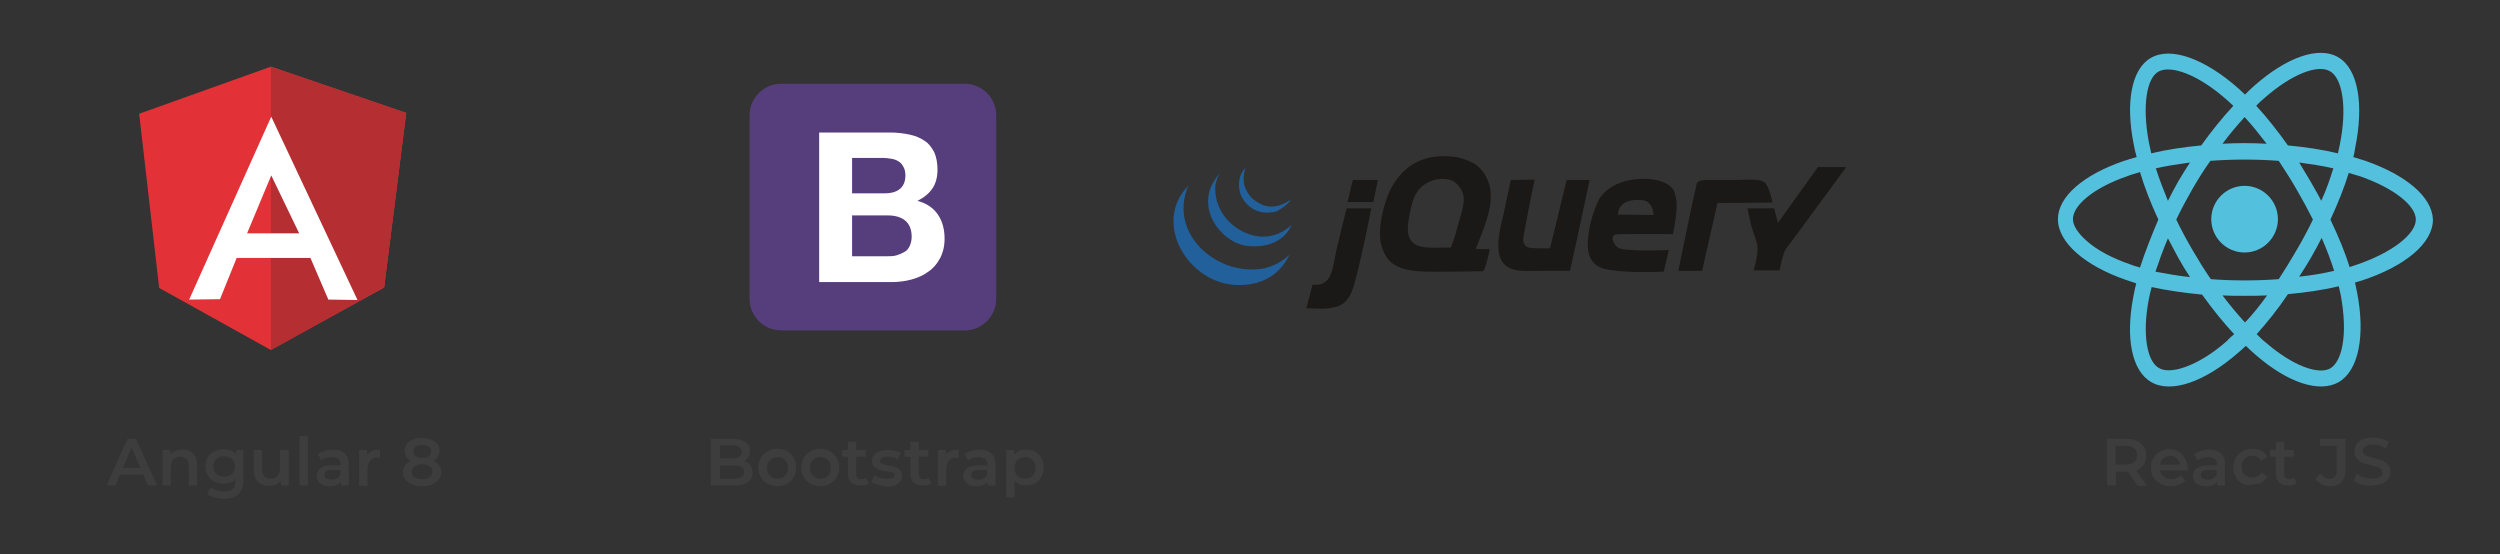 <?xml version="1.0" encoding="utf-8"?>
<!-- Generator: Adobe Illustrator 19.0.0, SVG Export Plug-In . SVG Version: 6.00 Build 0)  -->
<svg version="1.1" id="Layer_1" xmlns="http://www.w3.org/2000/svg" xmlns:xlink="http://www.w3.org/1999/xlink" x="0px" y="0px"
	 width="600px" height="133px" viewBox="0 0 600 133" style="enable-background:new 0 0 600 133;" xml:space="preserve">
<rect x="0" y="0" width="600" height="133" fill="#333333" stroke="none"/>
<style type="text/css">
	.st0{fill:#E23237;}
	.st1{fill:#B52E31;}
	.st2{fill:#FFFFFF;}
	.st3{fill:#3D3D3D;}
	.st4{fill:#563D7C;}
	.st5{fill:#1A1918;}
	.st6{fill:#21609B;}
	.st7{fill:#53C1DE;}
</style>
<g id="XMLID_5_">
	<path id="XMLID_10_" class="st0" d="M33.4,27.3L65,16l32.5,11.1l-5.3,41.9L65,84L38.2,69.1L33.4,27.3z"/>
	<path id="XMLID_9_" class="st1" d="M97.5,27.1L65,16v68l27.2-15.1L97.5,27.1L97.5,27.1z"/>
	<path id="XMLID_6_" class="st2" d="M65.1,28L45.4,71.9l7.4-0.1l4-9.9h17.7l4.3,10l7,0.1L65.1,28L65.1,28z M65.1,42.1L71.8,56H59.3
		L65.1,42.1L65.1,42.1z"/>
</g>
<g id="XMLID_2_">
	<g id="XMLID_301_">
		<path id="XMLID_320_" class="st3" d="M34.4,113.9h-5.6l-1.1,2.6h-2.1l5-11.2h2l5.1,11.2h-2.2L34.4,113.9z M33.7,112.3l-2.1-4.9
			l-2.1,4.9H33.7z"/>
		<path id="XMLID_318_" class="st3" d="M46.3,108.8c0.7,0.6,1,1.6,1,2.8v4.9h-2v-4.6c0-0.7-0.2-1.3-0.5-1.7
			c-0.4-0.4-0.9-0.6-1.5-0.6c-0.7,0-1.3,0.2-1.7,0.7c-0.4,0.4-0.6,1.1-0.6,1.9v4.3h-2V108h1.9v1.1c0.3-0.4,0.7-0.7,1.2-0.9
			c0.5-0.2,1.1-0.3,1.7-0.3C44.8,107.9,45.7,108.2,46.3,108.8z"/>
		<path id="XMLID_315_" class="st3" d="M58.4,108v7.2c0,3-1.5,4.5-4.6,4.5c-0.8,0-1.6-0.1-2.3-0.3c-0.7-0.2-1.3-0.5-1.8-0.9l0.9-1.5
			c0.4,0.3,0.8,0.6,1.4,0.7s1.1,0.3,1.7,0.3c0.9,0,1.6-0.2,2.1-0.6c0.4-0.4,0.7-1.1,0.7-2V115c-0.3,0.4-0.8,0.7-1.2,0.8
			c-0.5,0.2-1,0.3-1.6,0.3c-0.8,0-1.5-0.2-2.2-0.5c-0.7-0.3-1.2-0.8-1.6-1.5c-0.4-0.6-0.6-1.3-0.6-2.2c0-0.8,0.2-1.5,0.6-2.2
			c0.4-0.6,0.9-1.1,1.6-1.4c0.7-0.3,1.4-0.5,2.2-0.5c0.6,0,1.2,0.1,1.7,0.3c0.5,0.2,0.9,0.5,1.3,0.9V108H58.4z M55.7,113.7
			c0.5-0.5,0.7-1,0.7-1.8c0-0.7-0.2-1.3-0.7-1.7c-0.5-0.4-1.1-0.7-1.9-0.7c-0.8,0-1.4,0.2-1.9,0.7c-0.5,0.4-0.7,1-0.7,1.7
			c0,0.7,0.2,1.3,0.7,1.8s1.1,0.7,1.9,0.7C54.6,114.4,55.2,114.2,55.7,113.7z"/>
		<path id="XMLID_313_" class="st3" d="M69.3,108v8.5h-1.9v-1.1c-0.3,0.4-0.7,0.7-1.2,0.9s-1,0.3-1.6,0.3c-1.1,0-2-0.3-2.7-1
			c-0.7-0.6-1-1.6-1-2.8V108h2v4.6c0,0.8,0.2,1.3,0.5,1.7c0.3,0.4,0.8,0.6,1.5,0.6c0.7,0,1.3-0.2,1.7-0.7c0.4-0.4,0.6-1.1,0.6-1.9
			V108H69.3z"/>
		<path id="XMLID_311_" class="st3" d="M71.9,104.6h2v11.9h-2V104.6z"/>
		<path id="XMLID_308_" class="st3" d="M82.7,108.8c0.7,0.6,1,1.5,1,2.7v5h-1.9v-1c-0.2,0.4-0.6,0.7-1,0.9c-0.5,0.2-1,0.3-1.6,0.3
			c-0.6,0-1.2-0.1-1.7-0.3s-0.9-0.5-1.1-0.9c-0.3-0.4-0.4-0.8-0.4-1.3c0-0.8,0.3-1.4,0.9-1.8c0.6-0.5,1.5-0.7,2.7-0.7h2.2v-0.1
			c0-0.6-0.2-1.1-0.5-1.4c-0.4-0.3-0.9-0.5-1.6-0.5c-0.5,0-1,0.1-1.4,0.2s-0.9,0.4-1.2,0.6l-0.8-1.5c0.4-0.3,1-0.6,1.6-0.8
			c0.6-0.2,1.3-0.3,2-0.3C81.1,107.9,82.1,108.2,82.7,108.8z M80.9,114.8c0.4-0.2,0.7-0.6,0.8-1v-1h-2.1c-1.2,0-1.7,0.4-1.7,1.1
			c0,0.4,0.1,0.7,0.4,0.9c0.3,0.2,0.7,0.3,1.2,0.3C80.1,115.2,80.5,115,80.9,114.8z"/>
		<path id="XMLID_306_" class="st3" d="M91.2,107.9v1.9c-0.2,0-0.3,0-0.5,0c-0.8,0-1.4,0.2-1.8,0.7c-0.4,0.5-0.7,1.1-0.7,2v4.1h-2
			V108h1.9v1.2C88.8,108.3,89.8,107.9,91.2,107.9z"/>
		<path id="XMLID_302_" class="st3" d="M105.4,111.7c0.3,0.5,0.5,1,0.5,1.6c0,0.7-0.2,1.3-0.6,1.8c-0.4,0.5-0.9,0.9-1.6,1.2
			c-0.7,0.3-1.5,0.4-2.4,0.4c-0.9,0-1.7-0.1-2.4-0.4c-0.7-0.3-1.2-0.7-1.6-1.2c-0.4-0.5-0.6-1.1-0.6-1.8c0-0.6,0.2-1.1,0.5-1.6
			c0.3-0.5,0.8-0.8,1.3-1.1c-0.4-0.2-0.8-0.6-1-1c-0.2-0.4-0.4-0.9-0.4-1.4c0-0.6,0.2-1.2,0.5-1.6c0.3-0.5,0.8-0.8,1.5-1.1
			c0.6-0.3,1.4-0.4,2.2-0.4c0.8,0,1.6,0.1,2.2,0.4c0.6,0.3,1.1,0.6,1.5,1.1c0.4,0.5,0.5,1,0.5,1.6c0,0.5-0.1,1-0.4,1.4
			c-0.2,0.4-0.6,0.7-1.1,1C104.7,110.9,105.1,111.2,105.4,111.7z M103.1,114.5c0.4-0.3,0.7-0.8,0.7-1.3c0-0.6-0.2-1-0.7-1.3
			c-0.4-0.3-1.1-0.5-1.8-0.5c-0.8,0-1.4,0.2-1.8,0.5c-0.4,0.3-0.7,0.8-0.7,1.3c0,0.6,0.2,1,0.7,1.3c0.4,0.3,1,0.5,1.8,0.5
			C102.1,115,102.7,114.9,103.1,114.5z M99.8,107.2c-0.4,0.3-0.6,0.7-0.6,1.2c0,0.5,0.2,0.9,0.6,1.1c0.4,0.3,0.9,0.4,1.5,0.4
			c0.7,0,1.2-0.1,1.6-0.4c0.4-0.3,0.6-0.7,0.6-1.1c0-0.5-0.2-0.9-0.6-1.2c-0.4-0.3-0.9-0.4-1.6-0.4
			C100.7,106.8,100.1,106.9,99.8,107.2z"/>
	</g>
</g>
<g id="XMLID_36_">
	<g id="XMLID_12_">
		<path id="XMLID_17_" class="st4" d="M179.9,71.7c0,4.2,3.4,7.6,7.6,7.6h44c4.2,0,7.6-3.4,7.6-7.6v-44c0-4.2-3.4-7.6-7.6-7.6h-44
			c-4.2,0-7.6,3.4-7.6,7.6V71.7L179.9,71.7z"/>
		<path id="XMLID_13_" class="st2" d="M204.5,46.3v-8.4h7.4c0.7,0,1.4,0.1,2,0.2c0.7,0.1,1.2,0.3,1.7,0.6c0.5,0.3,0.9,0.7,1.2,1.3
			c0.3,0.5,0.5,1.2,0.5,2.1c0,1.5-0.5,2.6-1.4,3.3c-0.9,0.7-2.1,1-3.5,1H204.5L204.5,46.3z M196.6,31.8v35.9h17.4
			c1.6,0,3.2-0.2,4.7-0.6c1.5-0.4,2.9-1,4.1-1.9c1.2-0.8,2.1-1.9,2.8-3.2c0.7-1.3,1.1-2.9,1.1-4.7c0-2.2-0.5-4.2-1.6-5.8
			c-1.1-1.6-2.7-2.7-4.9-3.3c1.6-0.8,2.8-1.8,3.6-3c0.8-1.2,1.2-2.7,1.2-4.5c0-1.7-0.3-3.1-0.8-4.2c-0.6-1.1-1.3-2.1-2.3-2.7
			c-1-0.7-2.2-1.2-3.6-1.5c-1.4-0.3-3-0.5-4.7-0.5H196.6L196.6,31.8z M204.5,61.5v-9.8h8.6c1.7,0,3.1,0.4,4.1,1.2
			c1,0.8,1.6,2.1,1.6,3.9c0,0.9-0.2,1.7-0.5,2.3c-0.3,0.6-0.7,1.1-1.3,1.4c-0.5,0.3-1.2,0.6-1.9,0.8c-0.7,0.2-1.4,0.2-2.2,0.2H204.5
			L204.5,61.5z"/>
	</g>
	<g id="XMLID_3_">
		<g id="XMLID_345_">
			<path id="XMLID_366_" class="st3" d="M180.1,111.7c0.4,0.5,0.5,1.1,0.5,1.8c0,1-0.4,1.7-1.1,2.2s-1.8,0.8-3.3,0.8h-5.6v-11.2h5.2
				c1.3,0,2.3,0.3,3.1,0.8c0.7,0.5,1.1,1.2,1.1,2.1c0,0.6-0.1,1-0.4,1.5c-0.3,0.4-0.6,0.8-1.1,1
				C179.3,110.9,179.8,111.2,180.1,111.7z M172.8,106.9v3.1h2.9c0.7,0,1.3-0.1,1.7-0.4c0.4-0.3,0.6-0.6,0.6-1.1
				c0-0.5-0.2-0.9-0.6-1.2c-0.4-0.3-0.9-0.4-1.7-0.4H172.8z M178.6,113.3c0-1.1-0.8-1.6-2.4-1.6h-3.4v3.2h3.4
				C177.8,114.9,178.6,114.3,178.6,113.3z"/>
			<path id="XMLID_363_" class="st3" d="M184.2,116.1c-0.7-0.4-1.2-0.9-1.6-1.6s-0.6-1.4-0.6-2.3c0-0.8,0.2-1.6,0.6-2.3
				c0.4-0.7,0.9-1.2,1.6-1.6c0.7-0.4,1.5-0.6,2.3-0.6c0.9,0,1.7,0.2,2.4,0.6c0.7,0.4,1.2,0.9,1.6,1.6c0.4,0.7,0.6,1.4,0.6,2.3
				c0,0.8-0.2,1.6-0.6,2.3c-0.4,0.7-0.9,1.2-1.6,1.6c-0.7,0.4-1.5,0.6-2.4,0.6C185.7,116.6,184.9,116.4,184.2,116.1z M188.4,114.2
				c0.5-0.5,0.7-1.1,0.7-1.9c0-0.8-0.2-1.4-0.7-1.9c-0.5-0.5-1.1-0.7-1.8-0.7c-0.7,0-1.3,0.2-1.8,0.7c-0.5,0.5-0.7,1.1-0.7,1.9
				c0,0.8,0.2,1.4,0.7,1.9s1.1,0.7,1.8,0.7C187.3,114.9,187.9,114.7,188.4,114.2z"/>
			<path id="XMLID_360_" class="st3" d="M194.5,116.1c-0.7-0.4-1.2-0.9-1.6-1.6s-0.6-1.4-0.6-2.3c0-0.8,0.2-1.6,0.6-2.3
				c0.4-0.7,0.9-1.2,1.6-1.6c0.7-0.4,1.5-0.6,2.3-0.6c0.9,0,1.7,0.2,2.4,0.6c0.7,0.4,1.2,0.9,1.6,1.6c0.4,0.7,0.6,1.4,0.6,2.3
				c0,0.8-0.2,1.6-0.6,2.3c-0.4,0.7-0.9,1.2-1.6,1.6c-0.7,0.4-1.5,0.6-2.4,0.6C196,116.6,195.2,116.4,194.5,116.1z M198.7,114.2
				c0.5-0.5,0.7-1.1,0.7-1.9c0-0.8-0.2-1.4-0.7-1.9c-0.5-0.5-1.1-0.7-1.8-0.7c-0.7,0-1.3,0.2-1.8,0.7c-0.5,0.5-0.7,1.1-0.7,1.9
				c0,0.8,0.2,1.4,0.7,1.9s1.1,0.7,1.8,0.7C197.6,114.9,198.2,114.7,198.7,114.2z"/>
			<path id="XMLID_358_" class="st3" d="M208.5,116c-0.2,0.2-0.5,0.3-0.9,0.4c-0.3,0.1-0.7,0.1-1.1,0.1c-0.9,0-1.7-0.2-2.2-0.7
				c-0.5-0.5-0.8-1.2-0.8-2.1v-4.1h-1.4V108h1.4v-2h2v2h2.3v1.6h-2.3v4.1c0,0.4,0.1,0.7,0.3,1c0.2,0.2,0.5,0.3,0.9,0.3
				c0.4,0,0.8-0.1,1.1-0.4L208.5,116z"/>
			<path id="XMLID_356_" class="st3" d="M210.7,116.3c-0.7-0.2-1.2-0.4-1.6-0.7l0.8-1.5c0.4,0.3,0.8,0.5,1.4,0.6s1.1,0.2,1.6,0.2
				c1.2,0,1.8-0.3,1.8-0.9c0-0.3-0.2-0.5-0.5-0.6s-0.8-0.2-1.5-0.3c-0.7-0.1-1.3-0.2-1.7-0.4c-0.4-0.1-0.8-0.4-1.2-0.7
				c-0.3-0.3-0.5-0.8-0.5-1.4c0-0.8,0.3-1.5,1-1.9s1.6-0.7,2.7-0.7c0.6,0,1.2,0.1,1.8,0.2c0.6,0.1,1.1,0.3,1.4,0.5l-0.8,1.5
				c-0.7-0.4-1.5-0.6-2.4-0.6c-0.6,0-1,0.1-1.3,0.3s-0.5,0.4-0.5,0.7c0,0.3,0.2,0.5,0.5,0.7c0.3,0.1,0.8,0.3,1.5,0.4
				c0.7,0.1,1.2,0.2,1.7,0.4c0.4,0.1,0.8,0.4,1.1,0.7c0.3,0.3,0.5,0.8,0.5,1.4c0,0.8-0.3,1.4-1,1.9c-0.7,0.5-1.6,0.7-2.8,0.7
				C212.1,116.6,211.4,116.5,210.7,116.3z"/>
			<path id="XMLID_354_" class="st3" d="M223.5,116c-0.2,0.2-0.5,0.3-0.9,0.4c-0.3,0.1-0.7,0.1-1.1,0.1c-0.9,0-1.7-0.2-2.2-0.7
				c-0.5-0.5-0.8-1.2-0.8-2.1v-4.1h-1.4V108h1.4v-2h2v2h2.3v1.6h-2.3v4.1c0,0.4,0.1,0.7,0.3,1c0.2,0.2,0.5,0.3,0.9,0.3
				c0.4,0,0.8-0.1,1.1-0.4L223.5,116z"/>
			<path id="XMLID_352_" class="st3" d="M230.1,107.9v1.9c-0.2,0-0.3,0-0.5,0c-0.8,0-1.4,0.2-1.8,0.7c-0.4,0.5-0.7,1.1-0.7,2v4.1h-2
				V108h1.9v1.2C227.6,108.3,228.6,107.9,230.1,107.9z"/>
			<path id="XMLID_349_" class="st3" d="M237.9,108.8c0.7,0.6,1,1.5,1,2.7v5H237v-1c-0.2,0.4-0.6,0.7-1,0.9c-0.5,0.2-1,0.3-1.6,0.3
				c-0.6,0-1.2-0.1-1.7-0.3s-0.9-0.5-1.1-0.9c-0.3-0.4-0.4-0.8-0.4-1.3c0-0.8,0.3-1.4,0.9-1.8c0.6-0.5,1.5-0.7,2.7-0.7h2.2v-0.1
				c0-0.6-0.2-1.1-0.5-1.4c-0.4-0.3-0.9-0.5-1.6-0.5c-0.5,0-1,0.1-1.4,0.2s-0.9,0.4-1.2,0.6l-0.8-1.5c0.4-0.3,1-0.6,1.6-0.8
				c0.6-0.2,1.3-0.3,2-0.3C236.3,107.9,237.2,108.2,237.9,108.8z M236.1,114.8c0.4-0.2,0.7-0.6,0.8-1v-1h-2.1
				c-1.2,0-1.7,0.4-1.7,1.1c0,0.4,0.1,0.7,0.4,0.9c0.3,0.2,0.7,0.3,1.2,0.3C235.2,115.2,235.7,115,236.1,114.8z"/>
			<path id="XMLID_346_" class="st3" d="M248.4,108.4c0.7,0.4,1.2,0.9,1.5,1.5c0.4,0.7,0.6,1.4,0.6,2.3c0,0.9-0.2,1.6-0.6,2.3
				c-0.4,0.7-0.9,1.2-1.5,1.5c-0.7,0.4-1.4,0.5-2.2,0.5c-1.2,0-2.1-0.4-2.7-1.2v4.1h-2V108h1.9v1.1c0.3-0.4,0.7-0.7,1.2-0.9
				c0.5-0.2,1-0.3,1.6-0.3C247,107.9,247.8,108,248.4,108.4z M247.8,114.2c0.5-0.5,0.7-1.1,0.7-1.9c0-0.8-0.2-1.4-0.7-1.9
				c-0.5-0.5-1.1-0.7-1.8-0.7c-0.5,0-0.9,0.1-1.3,0.3c-0.4,0.2-0.7,0.5-0.9,0.9c-0.2,0.4-0.3,0.9-0.3,1.4c0,0.5,0.1,1,0.3,1.4
				c0.2,0.4,0.5,0.7,0.9,0.9c0.4,0.2,0.8,0.3,1.3,0.3C246.7,114.9,247.3,114.7,247.8,114.2z"/>
		</g>
	</g>
</g>
<g id="XMLID_4_">
	<path id="XMLID_34_" class="st5" d="M436.3,40.1l6.8,0c0,0-12.6,17.1-13.6,18.5c-0.3,0.4-0.8,0.9-1.1,1.5c-0.7,1.5-1.3,4.8-1.3,4.8
		l-6.2,0c0,0,1-3.5,0.9-5.3c0-1.6-0.9-3.2-1.3-4.8c-0.5-1.6-1.1-4.8-1.1-4.8h6.4l0.9,3.5L436.3,40.1"/>
	<path id="XMLID_23_" class="st5" d="M423.4,43.7c1.2,0.8,2,4.9,2,4.9s-6.5,0.1-10.1,0.1h-3.1l-3.7,16.3h-5.7c0,0,3.6-17.7,4.4-20.9
		c0.3-1,1.9-0.9,4.6-0.9h4.3C418.8,43.2,422.1,42.8,423.4,43.7 M396.8,51.6c0,0,0.2-1-0.6-2.3c-0.7-1-1.3-1.3-3-1.3
		c-5-0.2-4.9,3.5-4.9,3.5L396.8,51.6z M402.2,47.4c0.7,2.6-0.7,8.8-0.7,8.8s-7.2-0.1-11.2,0c-1.2,0-2.7-0.1-3.1,0.4
		c-0.5,0.8,0.2,2,0.8,2.6c0.7,0.6,2,0.7,2.5,0.7c3.2,0.4,10,0.1,10,0.1l-1.2,5.2c0,0-9.5,0.5-14.3-0.7c-0.9-0.2-1.8-0.7-2.4-1.3
		c-0.2-0.2-0.3-0.4-0.5-0.6c-0.1-0.2-0.5-0.7-0.6-1.1c-1.1-2.9,0.1-8.5,1.3-11.4c0.1-0.3,0.3-0.8,0.5-1.2c0.2-0.5,0.4-1,0.6-1.3
		c0.1-0.2,0.3-0.3,0.4-0.5c0.1-0.2,0.3-0.4,0.5-0.6c0.4-0.5,0.9-0.9,1.5-1.3c2-1.5,5.6-2.6,9.9-2.2c1.6,0.2,4.1,0.7,5.3,2.4
		C401.9,45.8,402,46.7,402.2,47.4L402.2,47.4z M376,43.2l5.5,0c0,0-3.1,14.7-4.7,21.8h-6.4c-4.5,0-8.4,0.6-10.1-2.6
		c-1.6-3.1-0.1-8.2,0.7-11.7c0.5-2.5,1.6-7.5,1.6-7.5l5.7-0.1c0,0-1.6,7.8-2.3,11.7c-0.2,1.4-0.7,2.7-0.2,3.7c0.5,1,1.2,1,3.3,1.1
		c0.7,0,2.9,0,2.9,0L376,43.2 M350,53.7c0.6-2.1,1.4-4.3,1.3-6.2c-0.1-2-1.8-3.8-2.9-4.2c-3.2-1.1-6.3,0.5-7.5,1.8
		c-1.6,1.7-2.1,3.7-2.6,6.4c-0.4,2-0.7,4.1,0,5.7c1.3,2.8,5.4,2.2,9.9,2.2C348.9,57.7,349.5,55.7,350,53.7L350,53.7z M357.7,45.6
		c0.6,4.6-1.8,9.7-3.5,14.1c1.7,0.2,3.2,0,3.3,0.1c0.1,0.2-1.1,5.3-1.6,5.3c-1.4,0-5.8,0.1-7.7,0.1c-6.1,0-11.8,0.4-14.7-2.6
		c-1.2-1.2-2-3.4-2.2-4.8c-0.3-2.5,0.1-5.2,0.7-7.5c0.5-2,1.2-4,2.2-5.7c2.6-4.5,7-7.8,14.5-7c1.5,0.1,3.5,0.8,4.8,1.5
		c0.1,0,0.4,0.3,0.5,0.3C355.8,40.5,357.4,43.1,357.7,45.6L357.7,45.6z M330.7,43.2c-0.4,1.7-0.7,3.6-1.1,5.3h-6.2
		c0.5-1.8,0.8-3.7,1.3-5.3C326.7,43.2,328.6,43.2,330.7,43.2 M323.2,50h5.9c-0.8,4.3-2.3,11.2-3.5,16.1c-0.8,3-1.3,5.2-3.3,6.8
		c-0.2,0.1-0.3,0.1-0.4,0.2c-0.4,0.4-2.1,0.8-3.1,0.9c-1.6,0.2-3.3,0-5.3,0c0.5-1.8,1.1-4.1,1.5-5.7c4.7,0.6,4.8-3.9,5.7-8.1
		C321.3,57.6,322.9,51,323.2,50"/>
	<g id="XMLID_11_">
		<path id="XMLID_21_" class="st6" d="M309.4,61.2l-0.1,0.3c-2.2,4.2-6,6.8-11.5,6.9c-2.6,0.1-5-0.6-6.6-1.3
			c-3.4-1.5-6.3-4.4-7.9-7.5c-2.3-4.4-2.7-10.5,2-15.1c0.1,0-0.6,1-0.5,1l-0.1,0.4c-3.4,10.6,7.1,19.7,17.2,18.7
			C304.3,64.5,307.5,63.1,309.4,61.2"/>
		<path id="XMLID_20_" class="st6" d="M303.2,56.8c2.6,0,5.2-1.2,6.8-2.9c-1.4,3.5-5.4,5.8-10.8,5.1c-4.5-0.6-8.8-5.1-9.2-9.7
			c-0.3-3.3,0.8-5.3,2.7-7.7c-0.7,1.3-0.9,2.2-1,2.8C291.1,51.6,297.5,56.8,303.2,56.8"/>
		<path id="XMLID_18_" class="st6" d="M309.8,47.9c-0.4,0.9-2.7,2.6-3.7,2.9c-4,0.9-6.6-1-7.9-3.2c-0.2-0.3-0.6-1.2-0.6-1.4
			c-0.5-1.8-0.3-4.5,1.3-5.8c-0.5,1.3-0.5,2.9-0.3,3.9c0.2,0.6,0.6,1.7,1.1,2.3c0.8,1.2,1.4,1.5,2.4,2.1c0.5,0.3,1,0.5,1.2,0.6
			C304.2,49.5,306.3,50.3,309.8,47.9"/>
	</g>
</g>
<g id="XMLID_1_">
	<g id="XMLID_38_">
		<path id="XMLID_40_" class="st7" d="M567.7,38.6c-1-0.3-1.9-0.6-2.9-0.9c0.2-0.7,0.3-1.3,0.4-2c2.2-10.6,0.8-19.2-4.1-22
			c-4.7-2.7-12.4,0.1-20.1,6.9c-0.8,0.7-1.5,1.4-2.2,2.1c-0.5-0.5-1-0.9-1.5-1.4c-8.1-7.2-16.3-10.2-21.1-7.4
			c-4.7,2.7-6.1,10.8-4.1,20.8c0.2,1,0.4,2,0.7,3c-1.2,0.3-2.3,0.7-3.3,1c-9.5,3.3-15.6,8.5-15.6,13.9c0,5.6,6.5,11.2,16.4,14.6
			c0.8,0.3,1.6,0.5,2.4,0.8c-0.3,1.1-0.5,2.1-0.7,3.2c-1.9,9.9-0.4,17.8,4.3,20.5c4.8,2.8,12.9-0.1,20.8-7c0.6-0.5,1.3-1.1,1.9-1.7
			c0.8,0.8,1.6,1.5,2.4,2.2c7.6,6.6,15.2,9.2,19.9,6.5c4.8-2.8,6.4-11.2,4.4-21.5c-0.2-0.8-0.3-1.6-0.5-2.4c0.6-0.2,1.1-0.3,1.7-0.5
			c10.3-3.4,17-8.9,17-14.6C583.7,47.2,577.4,42,567.7,38.6z M543.5,23.5c6.6-5.8,12.8-8.1,15.7-6.4c3,1.7,4.2,8.7,2.3,17.9
			c-0.1,0.6-0.3,1.2-0.4,1.8c-3.7-0.9-7.8-1.5-12-1.9c-2.5-3.5-5-6.7-7.6-9.5C542.1,24.7,542.8,24.1,543.5,23.5z M520.3,57.2
			c0.8,1.6,1.7,3.1,2.5,4.7c0.9,1.6,1.8,3.1,2.8,4.6c-2.9-0.3-5.7-0.8-8.3-1.3C518.2,62.6,519.1,60,520.3,57.2z M520.3,48.2
			c-1.1-2.7-2.1-5.3-2.9-7.8c2.6-0.6,5.3-1,8.2-1.4c-1,1.5-1.9,3-2.8,4.5C521.9,45.1,521.1,46.6,520.3,48.2z M522.3,52.7
			c1.2-2.5,2.5-4.9,3.8-7.2v0c1.4-2.4,2.8-4.7,4.4-6.9c2.7-0.2,5.4-0.3,8.2-0.3c2.8,0,5.5,0.1,8.2,0.3c1.5,2.3,3,4.6,4.3,6.9
			c1.4,2.4,2.7,4.8,3.9,7.2c-1.2,2.5-2.5,4.9-3.9,7.3h0c-1.4,2.4-2.8,4.7-4.3,7c-2.7,0.2-5.4,0.3-8.2,0.3c-2.8,0-5.5-0.1-8.1-0.3
			c-1.6-2.3-3-4.6-4.4-7C524.8,57.6,523.5,55.2,522.3,52.7z M554.6,61.9c0.9-1.6,1.8-3.2,2.6-4.8c1.2,2.7,2.2,5.4,3,7.9
			c-2.6,0.6-5.4,1.1-8.4,1.4C552.8,64.9,553.7,63.4,554.6,61.9z M557.1,48.2c-0.8-1.6-1.7-3.1-2.6-4.7c-0.9-1.5-1.8-3-2.7-4.5
			c2.9,0.4,5.6,0.8,8.2,1.4C559.2,43,558.3,45.6,557.1,48.2z M538.7,28.1c1.8,1.9,3.5,4.1,5.3,6.4c-3.5-0.2-7.1-0.2-10.6,0
			C535.1,32.2,536.9,30.1,538.7,28.1z M518,17.2c3-1.7,9.7,0.7,16.7,7c0.4,0.4,0.9,0.8,1.3,1.2c-2.6,2.8-5.2,6-7.7,9.5
			c-4.2,0.4-8.3,1-12,1.9c-0.2-0.9-0.4-1.8-0.6-2.8v0C514.1,25.3,515.2,18.8,518,17.2z M513.6,64.2c-0.7-0.2-1.5-0.4-2.2-0.7
			c-4.4-1.5-8-3.4-10.5-5.6c-2.2-1.9-3.4-3.8-3.4-5.3c0-3.3,4.9-7.5,13-10.3c1-0.4,2.1-0.7,3.1-1c1.1,3.7,2.6,7.5,4.4,11.4
			C516.3,56.7,514.8,60.5,513.6,64.2z M534.5,81.8c-3.5,3.1-7,5.2-10.1,6.3h0c-2.8,1-5,1-6.3,0.2c-2.8-1.6-4-8-2.4-16.4
			c0.2-1,0.4-2,0.7-3c3.7,0.8,7.8,1.4,12.1,1.8c2.5,3.5,5.1,6.7,7.7,9.5C535.6,80.7,535,81.2,534.5,81.8z M538.8,77.4
			c-1.8-2-3.6-4.1-5.4-6.5c1.7,0.1,3.5,0.1,5.3,0.1c1.8,0,3.6,0,5.4-0.1C542.4,73.3,540.6,75.5,538.8,77.4z M562.2,82.8
			c-0.5,2.9-1.6,4.8-2.9,5.6c-2.8,1.6-8.9-0.5-15.4-6.1c-0.8-0.6-1.5-1.3-2.3-2.1c2.5-2.8,5.1-6,7.5-9.6c4.3-0.4,8.5-1,12.2-1.9
			c0.2,0.7,0.3,1.5,0.5,2.2C562.6,75.4,562.8,79.5,562.2,82.8z M565.4,63.6c-0.5,0.2-1,0.3-1.5,0.5c-1.1-3.6-2.7-7.4-4.6-11.4
			c1.8-3.9,3.3-7.6,4.4-11.2c0.9,0.3,1.8,0.5,2.7,0.8c8.3,2.9,13.4,7.1,13.4,10.4C579.8,56.1,574.3,60.6,565.4,63.6z"/>
		<path id="XMLID_39_" class="st7" d="M538.7,44.6c4.4,0,8,3.6,8,8c0,4.4-3.6,8-8,8c-4.4,0-8-3.6-8-8
			C530.7,48.2,534.3,44.6,538.7,44.6"/>
	</g>
	<g id="XMLID_35_">
		<g id="XMLID_273_">
			<path id="XMLID_289_" class="st3" d="M513,116.5l-2.3-3.3c-0.1,0-0.2,0-0.4,0h-2.5v3.3h-2.1v-11.2h4.6c1,0,1.8,0.2,2.5,0.5
				c0.7,0.3,1.3,0.8,1.7,1.4c0.4,0.6,0.6,1.3,0.6,2.1c0,0.8-0.2,1.6-0.6,2.2c-0.4,0.6-1,1.1-1.8,1.4l2.6,3.7H513z M512.2,107.6
				c-0.5-0.4-1.2-0.6-2.1-0.6h-2.4v4.5h2.4c0.9,0,1.6-0.2,2.1-0.6c0.5-0.4,0.7-0.9,0.7-1.7S512.7,108,512.2,107.6z"/>
			<path id="XMLID_286_" class="st3" d="M525.1,112.9h-6.7c0.1,0.6,0.4,1.1,0.9,1.5c0.5,0.4,1.1,0.6,1.8,0.6c0.9,0,1.7-0.3,2.3-0.9
				l1.1,1.2c-0.4,0.5-0.9,0.8-1.5,1c-0.6,0.2-1.2,0.4-2,0.4c-0.9,0-1.8-0.2-2.5-0.6c-0.7-0.4-1.3-0.9-1.7-1.6
				c-0.4-0.7-0.6-1.4-0.6-2.3c0-0.8,0.2-1.6,0.6-2.2c0.4-0.7,0.9-1.2,1.6-1.6c0.7-0.4,1.4-0.6,2.3-0.6c0.8,0,1.6,0.2,2.2,0.6
				s1.2,0.9,1.5,1.6c0.4,0.7,0.6,1.4,0.6,2.3C525.2,112.4,525.2,112.6,525.1,112.9z M519.2,110c-0.4,0.4-0.7,0.9-0.8,1.5h4.8
				c-0.1-0.6-0.3-1.1-0.8-1.5s-1-0.6-1.6-0.6C520.2,109.5,519.7,109.6,519.2,110z"/>
			<path id="XMLID_283_" class="st3" d="M533,108.8c0.7,0.6,1,1.5,1,2.7v5h-1.9v-1c-0.2,0.4-0.6,0.7-1,0.9c-0.5,0.2-1,0.3-1.6,0.3
				s-1.2-0.1-1.7-0.3c-0.5-0.2-0.9-0.5-1.1-0.9s-0.4-0.8-0.4-1.3c0-0.8,0.3-1.4,0.9-1.8s1.5-0.7,2.7-0.7h2.2v-0.1
				c0-0.6-0.2-1.1-0.5-1.4s-0.9-0.5-1.6-0.5c-0.5,0-1,0.1-1.4,0.2s-0.9,0.4-1.2,0.6l-0.8-1.5c0.4-0.3,1-0.6,1.6-0.8
				c0.6-0.2,1.3-0.3,2-0.3C531.4,107.9,532.3,108.2,533,108.8z M531.2,114.8c0.4-0.2,0.7-0.6,0.8-1v-1h-2.1c-1.2,0-1.7,0.4-1.7,1.1
				c0,0.4,0.1,0.7,0.4,0.9c0.3,0.2,0.7,0.3,1.2,0.3C530.3,115.2,530.8,115,531.2,114.8z"/>
			<path id="XMLID_281_" class="st3" d="M538.2,116.1c-0.7-0.4-1.3-0.9-1.6-1.6s-0.6-1.4-0.6-2.3c0-0.8,0.2-1.6,0.6-2.3
				c0.4-0.7,0.9-1.2,1.6-1.6c0.7-0.4,1.5-0.6,2.4-0.6c0.8,0,1.6,0.2,2.2,0.5s1.1,0.8,1.4,1.5l-1.5,0.9c-0.2-0.4-0.6-0.7-0.9-0.9
				c-0.4-0.2-0.8-0.3-1.2-0.3c-0.7,0-1.4,0.2-1.9,0.7c-0.5,0.5-0.7,1.1-0.7,1.9c0,0.8,0.2,1.5,0.7,1.9s1.1,0.7,1.9,0.7
				c0.4,0,0.8-0.1,1.2-0.3c0.4-0.2,0.7-0.5,0.9-0.9l1.5,0.9c-0.3,0.6-0.8,1.1-1.4,1.5c-0.6,0.3-1.4,0.5-2.2,0.5
				C539.7,116.6,538.9,116.4,538.2,116.1z"/>
			<path id="XMLID_279_" class="st3" d="M551.2,116c-0.2,0.2-0.5,0.3-0.9,0.4c-0.3,0.1-0.7,0.1-1.1,0.1c-0.9,0-1.7-0.2-2.2-0.7
				c-0.5-0.5-0.8-1.2-0.8-2.1v-4.1h-1.4V108h1.4v-2h2v2h2.3v1.6h-2.3v4.1c0,0.4,0.1,0.7,0.3,1c0.2,0.2,0.5,0.3,0.9,0.3
				c0.4,0,0.8-0.1,1.1-0.4L551.2,116z"/>
			<path id="XMLID_276_" class="st3" d="M557.2,116.2c-0.6-0.3-1.1-0.7-1.5-1.2l1.2-1.4c0.6,0.9,1.4,1.3,2.2,1.3
				c1.2,0,1.7-0.7,1.7-2.1V107h-4v-1.7h6.1v7.4c0,1.3-0.3,2.3-1,3c-0.6,0.7-1.6,1-2.8,1C558.5,116.7,557.8,116.5,557.2,116.2z"/>
			<path id="XMLID_274_" class="st3" d="M566.8,116.3c-0.8-0.2-1.4-0.6-1.9-1l0.7-1.6c0.5,0.4,1,0.7,1.7,0.9c0.7,0.2,1.3,0.3,2,0.3
				c0.8,0,1.5-0.1,1.9-0.4c0.4-0.3,0.6-0.6,0.6-1.1c0-0.3-0.1-0.6-0.3-0.8s-0.5-0.4-0.9-0.5c-0.4-0.1-0.8-0.3-1.4-0.4
				c-0.9-0.2-1.5-0.4-2.1-0.6c-0.5-0.2-1-0.5-1.4-1c-0.4-0.4-0.6-1-0.6-1.8c0-0.6,0.2-1.2,0.5-1.7s0.8-0.9,1.5-1.2
				c0.7-0.3,1.5-0.4,2.5-0.4c0.7,0,1.4,0.1,2,0.3c0.7,0.2,1.2,0.4,1.7,0.7l-0.7,1.6c-0.5-0.3-1-0.5-1.5-0.7s-1.1-0.2-1.6-0.2
				c-0.8,0-1.4,0.1-1.8,0.4c-0.4,0.3-0.6,0.6-0.6,1.1c0,0.3,0.1,0.6,0.3,0.8c0.2,0.2,0.5,0.4,0.9,0.5c0.4,0.1,0.8,0.3,1.4,0.4
				c0.8,0.2,1.5,0.4,2,0.6s1,0.5,1.4,1c0.4,0.4,0.6,1,0.6,1.7c0,0.6-0.2,1.2-0.5,1.7c-0.3,0.5-0.8,0.9-1.5,1.2s-1.5,0.4-2.5,0.4
				C568.5,116.7,567.6,116.5,566.8,116.3z"/>
		</g>
	</g>
</g>
<g id="XMLID_74_">
</g>
<g id="XMLID_87_">
</g>
<g id="XMLID_92_">
</g>
<g id="XMLID_141_">
</g>
<g id="XMLID_142_">
</g>
<g id="XMLID_143_">
</g>
</svg>
